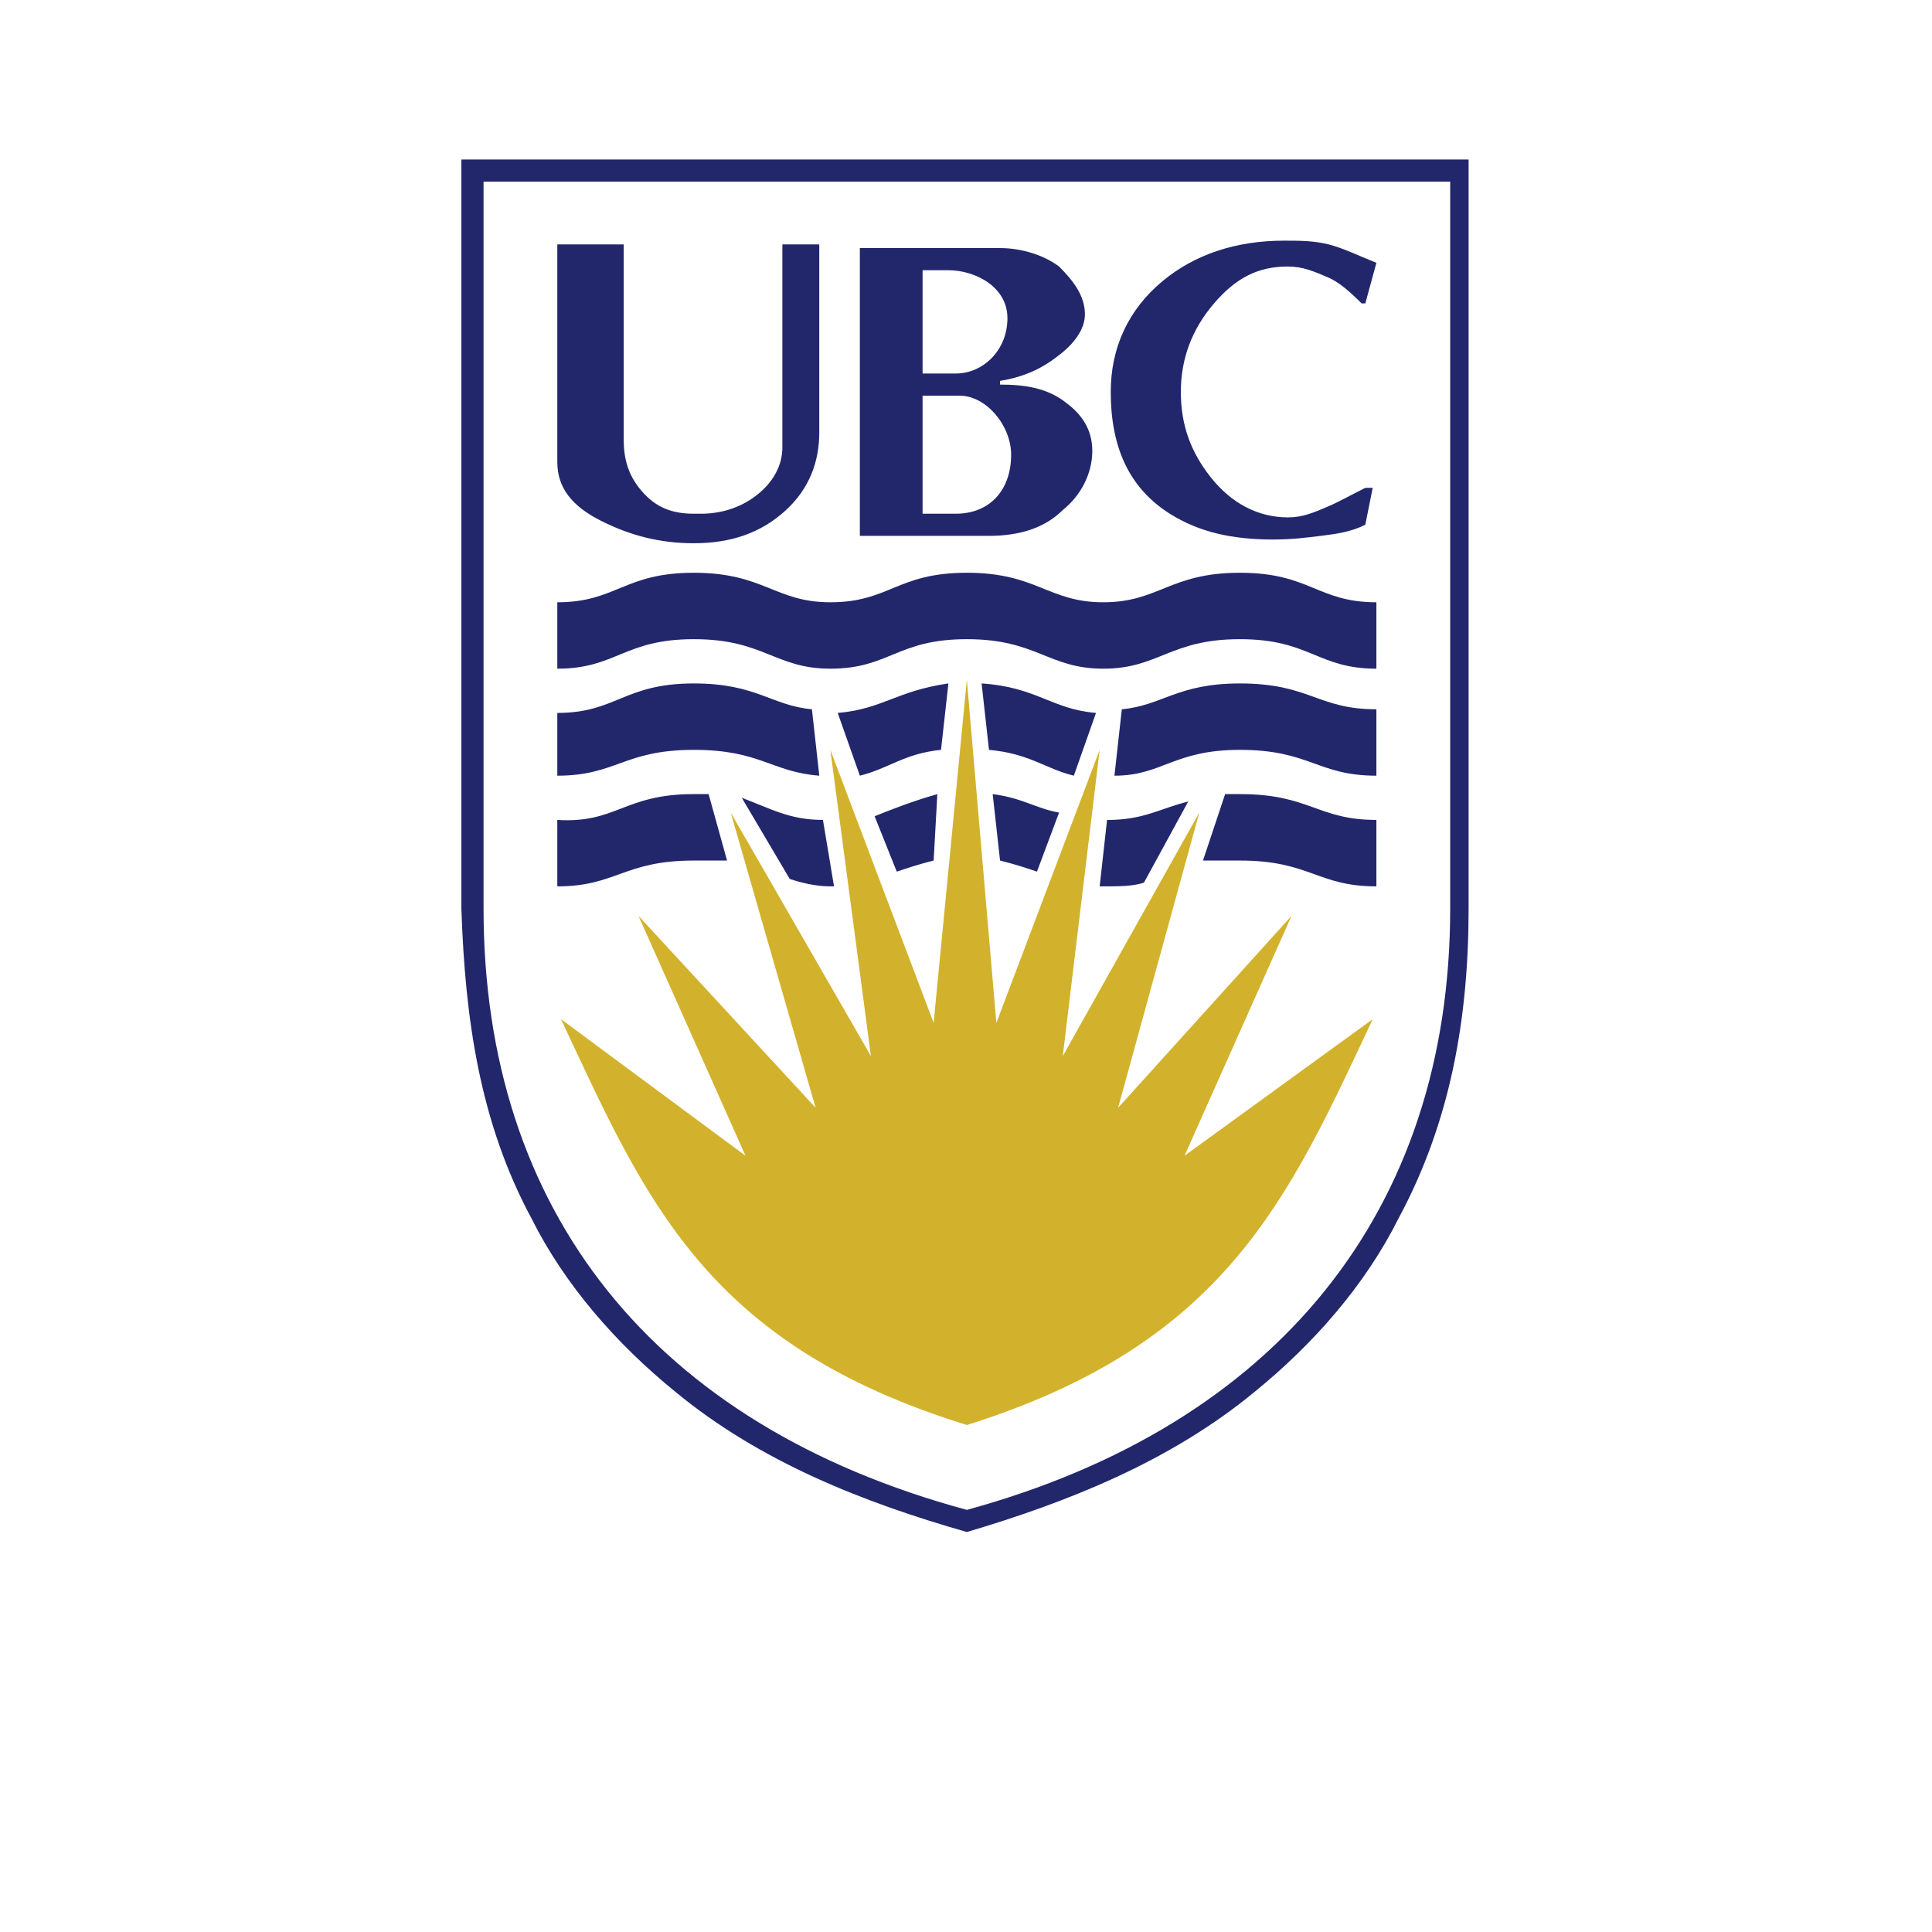 <svg xmlns="http://www.w3.org/2000/svg" xmlns:xlink="http://www.w3.org/1999/xlink" width="300" zoomAndPan="magnify" viewBox="0 0 224.88 225" height="300" preserveAspectRatio="xMidYMid meet" version="1.0"><path fill="#22276c" d="M 160.234 30.609 L 158.945 35.336 L 158.516 35.336 C 157.227 34.047 155.898 32.859 154.648 32.328 C 152.883 31.57 151.641 31.039 149.922 31.039 C 146.484 31.039 143.906 32.328 141.328 35.332 C 138.75 38.34 137.461 41.777 137.461 45.645 C 137.461 49.512 138.617 52.621 140.898 55.527 C 143.344 58.641 146.484 60.254 149.922 60.254 C 151.641 60.254 152.879 59.723 154.648 58.965 C 155.895 58.43 157.223 57.676 158.941 56.816 L 159.805 56.816 L 158.941 61.113 C 157.223 61.973 155.492 62.188 153.789 62.402 C 152.027 62.621 150.352 62.832 148.203 62.832 C 143.477 62.832 139.594 61.988 136.172 59.824 C 131.434 56.832 129.297 52.09 129.297 45.645 C 129.297 40.488 131.34 36.066 135.312 32.754 C 139.074 29.617 143.906 28.027 149.492 28.027 C 151.211 28.027 152.93 28.027 154.648 28.457 C 156.367 28.891 158.086 29.75 160.234 30.609 Z M 95.352 50.375 C 95.352 53.809 94.164 56.926 91.484 59.398 C 88.574 62.082 85.039 63.266 80.742 63.266 C 76.875 63.266 73.438 62.406 70 60.688 C 66.562 58.969 64.844 56.82 64.844 53.812 L 64.844 28.461 L 72.578 28.461 L 72.578 51.234 C 72.578 53.809 73.312 55.633 74.727 57.25 C 76.328 59.078 78.164 59.828 80.742 59.828 L 81.602 59.828 C 83.75 59.828 86.07 59.219 88.047 57.68 C 89.965 56.188 91.055 54.242 91.055 52.094 L 91.055 28.461 L 95.352 28.461 Z M 64.844 77.875 C 71.719 77.875 72.578 74.438 80.746 74.438 C 88.91 74.438 90.195 77.875 96.645 77.875 C 103.516 77.875 104.375 74.438 112.543 74.438 C 120.703 74.438 121.996 77.875 128.438 77.875 C 134.887 77.875 136.172 74.438 144.34 74.438 C 152.5 74.438 153.363 77.875 160.234 77.875 L 160.234 70.141 C 153.363 70.141 152.504 66.703 144.34 66.703 C 136.176 66.703 134.887 70.141 128.438 70.141 C 121.996 70.141 120.703 66.703 112.543 66.703 C 104.379 66.703 103.52 70.141 96.645 70.141 C 90.199 70.141 88.91 66.703 80.746 66.703 C 72.578 66.703 71.723 70.141 64.844 70.141 Z M 64.844 77.875 " fill-opacity="1" fill-rule="evenodd"/><path fill="#d2b22c" d="M 112.539 165.957 C 142.617 156.504 149.922 139.75 159.805 118.695 L 137.891 134.594 L 150.352 106.664 L 130.156 129.008 L 139.609 94.633 L 123.711 122.992 L 128.008 87.328 L 115.977 119.125 L 112.539 79.164 L 108.672 119.121 L 96.641 87.328 L 101.367 122.988 L 85.039 94.629 L 94.922 129.004 L 74.297 106.66 L 86.758 134.594 L 65.273 118.691 C 75.156 139.75 82.031 156.504 112.539 165.957 Z M 112.539 165.957 " fill-opacity="1" fill-rule="evenodd"/><path fill="#22276c" d="M 64.844 103.227 C 71.719 103.227 72.578 100.219 80.746 100.219 L 84.613 100.219 L 82.465 92.48 L 80.746 92.48 C 72.582 92.48 71.723 95.918 64.844 95.488 Z M 91.914 102.363 C 93.203 102.793 94.922 103.227 96.641 103.227 L 97.07 103.227 L 95.781 95.488 C 91.914 95.488 89.766 94.199 86.328 92.91 Z M 104.375 101.508 C 105.664 101.078 106.953 100.648 108.672 100.219 L 109.102 92.484 C 106.094 93.344 103.945 94.203 101.797 95.059 Z M 116.406 100.219 C 118.125 100.645 119.414 101.074 120.703 101.508 L 123.281 94.629 C 120.703 94.199 118.984 92.91 115.547 92.484 Z M 128.008 103.227 L 128.438 103.227 C 130.156 103.227 131.875 103.227 133.164 102.793 L 138.32 93.344 C 134.883 94.203 133.164 95.492 128.867 95.492 Z M 140.039 100.219 L 144.336 100.219 C 152.5 100.219 153.359 103.227 160.234 103.227 L 160.234 95.488 C 153.359 95.488 152.5 92.48 144.336 92.48 L 142.617 92.48 Z M 64.844 90.336 C 71.719 90.336 72.578 87.328 80.746 87.328 C 88.477 87.328 89.766 89.902 95.355 90.336 L 94.496 82.602 C 89.77 82.172 88.051 79.594 80.746 79.594 C 72.582 79.594 71.723 83.027 64.844 83.027 Z M 100.078 90.336 C 103.516 89.477 105.234 87.758 109.531 87.328 L 110.391 79.594 C 104.375 80.453 102.656 82.602 97.5 83.027 Z M 115.117 87.328 C 119.844 87.758 121.562 89.477 125 90.336 L 127.578 83.027 C 122.422 82.602 120.703 80.02 114.258 79.594 Z M 129.727 90.336 C 135.312 90.336 136.602 87.328 144.336 87.328 C 152.5 87.328 153.359 90.336 160.234 90.336 L 160.234 82.602 C 153.359 82.602 152.5 79.594 144.336 79.594 C 137.031 79.594 135.312 82.168 130.586 82.602 Z M 129.727 90.336 " fill-opacity="1" fill-rule="evenodd"/><path fill="#22276c" d="M 112.539 178.418 C 124.141 174.98 136.172 170.254 146.055 162.09 C 152.93 156.504 158.945 149.629 162.812 141.895 C 168.828 130.727 170.973 118.695 170.973 105.801 L 170.973 18.578 L 53.672 18.578 L 53.672 105.801 C 54.102 118.691 55.82 130.723 61.836 141.895 C 65.703 149.629 71.719 156.504 78.594 162.09 C 88.477 170.254 100.508 174.98 112.539 178.418 Z M 56.254 21.156 L 56.254 105.801 C 56.254 141.035 76.016 165.957 112.539 175.84 C 148.633 165.957 168.828 141.035 168.828 105.801 L 168.828 21.156 Z M 56.254 21.156 " fill-opacity="1" fill-rule="evenodd"/><path fill="#22276c" d="M 111.68 46.078 L 107.383 46.078 L 107.383 59.828 L 111.25 59.828 C 115.168 59.828 117.695 57.129 117.695 52.953 C 117.695 49.574 114.82 46.078 111.68 46.078 Z M 112.539 62.406 L 100.078 62.406 L 100.078 28.891 L 116.406 28.891 C 118.984 28.891 121.562 29.75 123.281 31.039 C 125 32.758 126.289 34.477 126.289 36.625 C 126.289 38.344 125 40.062 123.281 41.352 C 121.133 43.07 118.984 43.93 116.406 44.359 L 116.406 44.789 C 119.414 44.789 121.992 45.219 124.141 46.938 C 125.859 48.227 127.148 49.945 127.148 52.523 C 127.148 55.102 125.859 57.68 123.711 59.398 C 121.562 61.547 118.555 62.406 115.117 62.406 Z M 110.391 31.469 L 107.383 31.469 L 107.383 43.5 L 111.25 43.5 C 114.449 43.5 117.266 40.77 117.266 37.055 C 117.266 33.34 113.422 31.469 110.391 31.469 Z M 110.391 31.469 " fill-opacity="1" fill-rule="evenodd"/></svg>